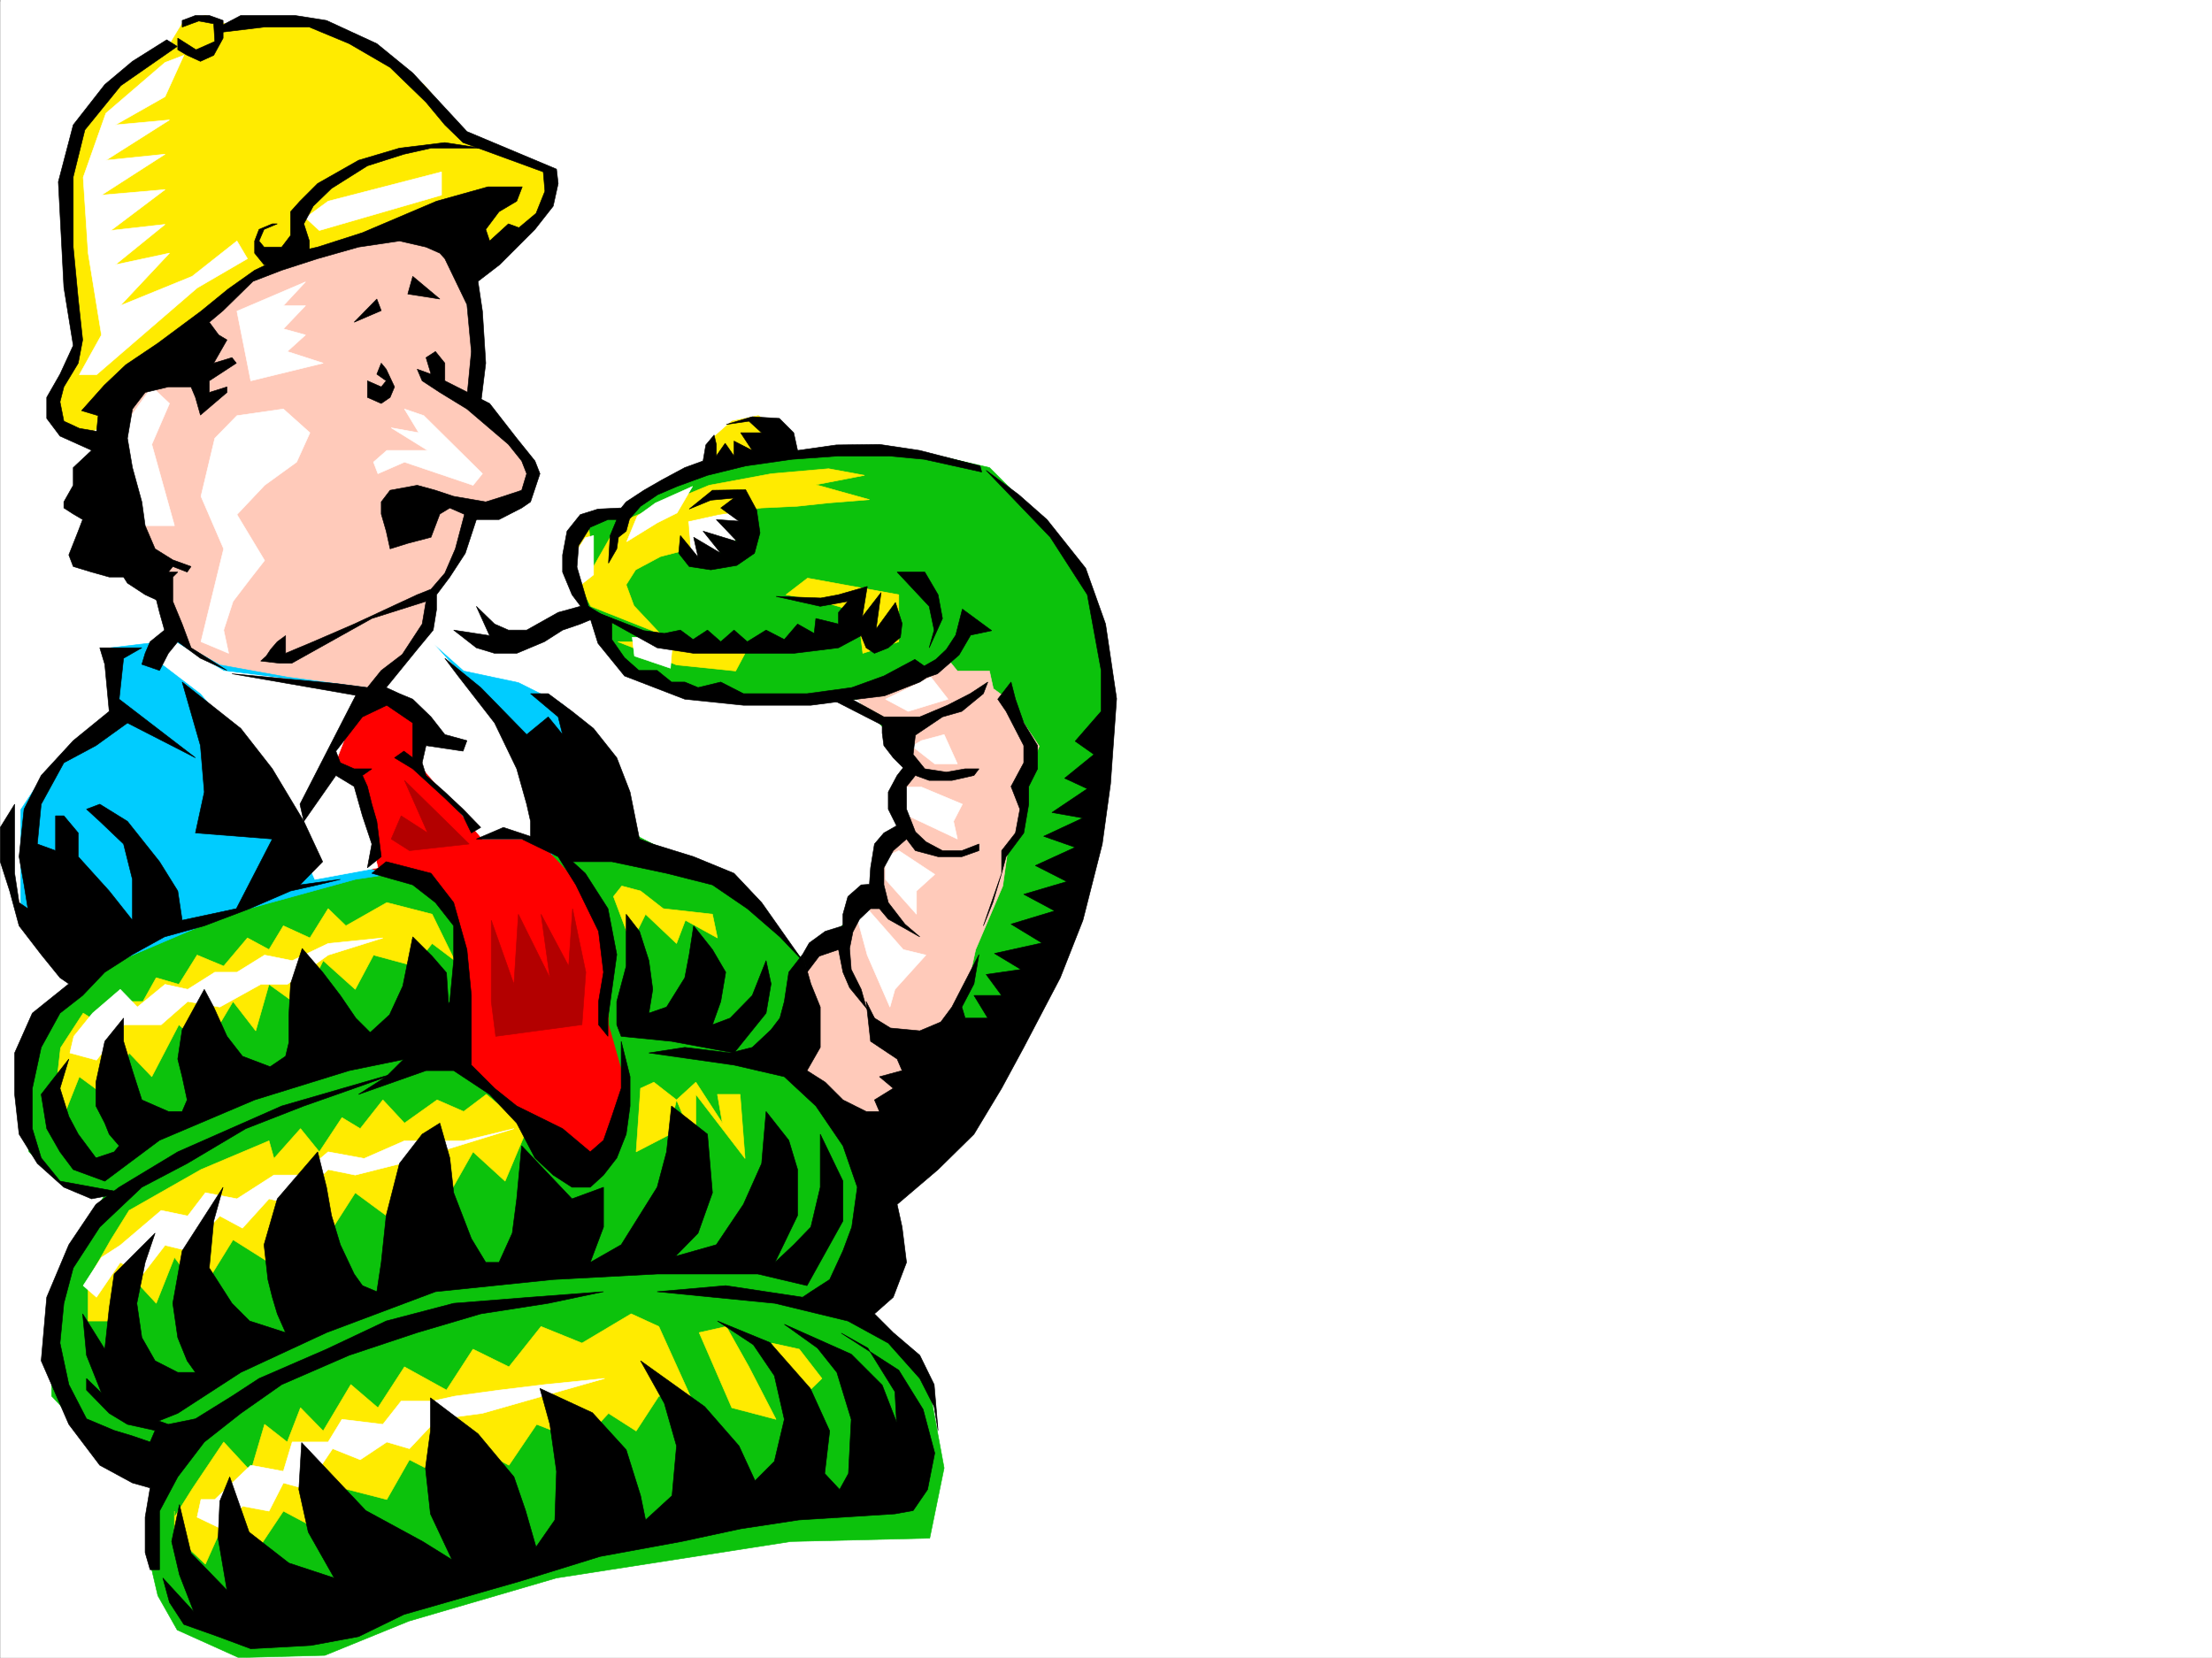 <svg xmlns="http://www.w3.org/2000/svg" width="2997.387" height="2246.297"><rect width="100%" height="100%" fill="#333333" stroke="none"/><defs><clipPath id="a"><path d="M0 0h2997v2244.137H0Zm0 0"/></clipPath><clipPath id="b"><path d="M20 608h1486v1636.137H20Zm0 0"/></clipPath><clipPath id="c"><path d="M19 607h1487v1637.137H19Zm0 0"/></clipPath></defs><path fill="#fff" d="M.371 2246.297h2997.016V0H.371Zm0 0"/><g clip-path="url(#a)" transform="translate(.371 2.16)"><path fill="#fff" fill-rule="evenodd" stroke="#fff" stroke-linecap="square" stroke-linejoin="bevel" stroke-miterlimit="10" stroke-width=".743" d="M.742 2244.137h2995.531V-2.16H.743Zm0 0"/></g><g clip-path="url(#b)" transform="translate(.371 2.16)"><path fill="#0cc20c" fill-rule="evenodd" d="M806.203 695.188h35.973l68.152-47.192 104.16-32.219 136.383-7.507 121.363 7.507 68.192 15.72 86.137 86.136 53.96 86.137 24.711 127.347-17.949 133.332-79.45 242.653-221.034 291.375-31.434 189.52 68.149 38.198 37.46 63.657 17.985 97.355-19.473 95.133-188.07 4.496-317.688 49.422-200.035 58.453-113.898 46.414-116.871 3.012-83.164-37.461-26.239-46.45-8.21-35.19v-62.911l12.71-54.703-74.918-39.684-73.43-77.886v-101.856l37.458-110.105 35.972-63.696-54.699-7.468-49.46-47.938-18.731-86.137 38.238-77.886 53.922-79.41 337.941-180.528 404.567-8.21 141.62 71.905 92.157 101.114 110.89-101.114 54.7-149.832-92.16-103.34h-116.867l-110.145-7.507-73.43-30.696-24.714-23.968-17.985-39.684-30.73-30.734-12.75-47.192 12.75-55.406zm0 0"/></g><g clip-path="url(#c)" transform="translate(.371 2.16)"><path fill="none" stroke="#0cc20c" stroke-linecap="square" stroke-linejoin="bevel" stroke-miterlimit="10" stroke-width=".743" d="M806.203 695.187h35.973l68.152-47.19 104.16-32.22 136.383-7.507 121.363 7.507 68.192 15.72 86.136 86.136 53.961 86.137 24.711 127.347-17.949 133.332-79.45 242.653-221.034 291.375-31.434 189.52 68.149 38.198 37.46 63.657 17.985 97.355-19.473 95.133-188.07 4.496-317.688 49.422-200.035 58.453-113.898 46.414-116.871 3.012-83.164-37.461-26.239-46.45-8.21-35.19v-62.911l12.71-54.703-74.918-39.684-73.43-77.886v-101.856l37.458-110.105 35.972-63.696-54.699-7.468-49.46-47.938-18.731-86.137 38.238-77.886 53.922-79.41 337.941-180.528 404.567-8.21 141.62 71.905 92.157 101.114 110.89-101.114 54.7-149.832-92.16-103.34h-116.867l-110.145-7.507-73.43-30.696-24.714-23.968-17.985-39.684-30.73-30.734-12.75-47.192 12.75-55.406zm0 0"/></g><path fill="#ffeb00" fill-rule="evenodd" stroke="#ffeb00" stroke-linecap="square" stroke-linejoin="bevel" stroke-miterlimit="10" stroke-width=".743" d="m960.903 626.188 4.496-32.22 26.234-23.226 35.973-7.469 37.457 23.188 11.223 23.969zm0 0"/><path fill="#fff" fill-rule="evenodd" stroke="#fff" stroke-linecap="square" stroke-linejoin="bevel" stroke-miterlimit="10" stroke-width=".743" d="M991.633 664.387 935.45 689.84l-24.75 29.953 36.714 39.727 36.715-15.758 30.73-31.438v-32.219zm0 0"/><path fill="#ffcaba" fill-rule="evenodd" stroke="#ffcaba" stroke-linecap="square" stroke-linejoin="bevel" stroke-miterlimit="10" stroke-width=".743" d="m1155.739 940.004 128.87-46.414 12.708 15.719h43.48l5.238 23.968 19.473 14.235 42.7 63.652-24.712 62.172 5.98 39.684-23.968 39.726-6.723 47.938-36.714 86.136-6.766 30.696-35.973 95.129-48.68 7.468-6.765 70.418-43.437 23.969-104.164-62.168 12.746-95.133v-47.937l18.73-14.973 36.715-23.227 11.262-47.937 24.71-8.21 6.723-46.45 30.735-39.688v-47.191l17.984-30.734-17.984-47.196-5.239-23.965-43.48-23.968zm0 0"/><path fill="#ffeb00" fill-rule="evenodd" stroke="#ffeb00" stroke-linecap="square" stroke-linejoin="bevel" stroke-miterlimit="10" stroke-width=".743" d="M364.508 28.465 468.672 43.44l105.61 71.16 66.703 78.63 110.89 39.726-24.714 62.172-128.872 86.879L119.51 586.46l-42.696-6.727-12.746-39.683 43.437-63.696-18.726-164.023 5.98-103.344 55.445-94.386 79.45-53.918 19.472-32.22 29.207-7.507 37.457 15.758Zm0 0"/><path fill="#ffcaba" fill-rule="evenodd" stroke="#ffcaba" stroke-linecap="square" stroke-linejoin="bevel" stroke-miterlimit="10" stroke-width=".743" d="M205.684 476.355 358.528 366.25l239.761-62.168 29.95 77.926 18.73 158.043 73.43 101.855-17.988 30.692-43.438 17.242h-23.227l-25.492 77.89-30.695 47.192v30.734l-86.176 118.317L236.38 893.59l-30.695-118.356-49.461-47.191-6.02-173.762Zm0 0"/><path fill="#0cf" fill-rule="evenodd" stroke="#0cf" stroke-linecap="square" stroke-linejoin="bevel" stroke-miterlimit="10" stroke-width=".743" d="m218.395 869.625-68.192 8.21 6.02 93.645-97.398 79.372-30.73 46.449v125.824l79.41 101.894 202.304-86.136 171.57-47.192 203.047-30.734 183.574-8.21-104.125-197.024-61.465-30.696-74.171-15.718-53.957-47.934-68.153 71.902-116.91-15.718-91.375-16.5-55.484-31.434zm0 0"/><path fill="red" fill-rule="evenodd" stroke="red" stroke-linecap="square" stroke-linejoin="bevel" stroke-miterlimit="10" stroke-width=".743" d="m518.836 940.004 66.707 47.191-23.968 47.938 165.586 101.855 73.43 77.926 23.968 94.348v79.414l17.988 63.656v77.145l-48.719 55.441-73.43-62.91-84.652-69.676-7.507-173.762-35.973-71.164-92.898-31.472-85.395-188.739 30.691-39.683zm0 0"/><path fill="#fff" fill-rule="evenodd" stroke="#fff" stroke-linecap="square" stroke-linejoin="bevel" stroke-miterlimit="10" stroke-width=".743" d="m574.282 853.867-55.446 79.41 60.723 46.414-12.004 55.442 86.176 101.855h79.414l-48.719-157.297-92.16-101.855Zm-350.649 7.508 79.45 47.934 190.3 23.968-42.695 110.106 30.691 7.469 30.735 125.082-85.434 15.757-62.172-140.84-92.156-110.847-60.684-46.414zm0 0"/><path fill="#ffeb00" fill-rule="evenodd" stroke="#ffeb00" stroke-linecap="square" stroke-linejoin="bevel" stroke-miterlimit="10" stroke-width=".743" d="m1065.063 805.93 29.21-22.446 123.634 22.446v63.695l-48.72 15.715-6.726-55.442-48.718-14.976zm-227.758 63.695 79.414 31.434 80.156 8.25 12.746-23.97-134.855-15.714zm-41.211-167.82 8.211 65.925 33.746-59.16 122.852-50.945 84.691-15.719 77.145-6.726 48.718 8.953-65.925 12.746 72.648 20.215-56.187 4.496-41.954 4.496-48.68 2.27-58.452 8.992-40.47 8.953 3.013 37.46-40.47 10.477-33.706 17.989-12.746 20.214 10.48 28.465 35.973 38.2-94.39-37.458-27.72-53.918v-43.44zM260.348 2017.832l42.734-63.652 36.715 39.687 18.73-63.656 30.692 23.969 17.988-46.453 30.73 31.476 37.462-62.91 36.715 31.434 35.968-55.403 56.93 31.438 35.973-55.406 48.68 23.968 43.48-54.703 55.445 22.485 66.664-39.688 37.496 17.203 42.7 94.39h-42.7l-30.73 47.192-37.461-23.969-35.969 38.946-61.43-23.97-37.496 55.407-42.695-22.445-30.695 46.41-61.465-31.434-30.691 53.918-55.446-14.234-24.008 62.172-60.683-32.219-37.457 56.188-43.442-39.688-24.75 55.403-41.953-39.684v-32.219 8.25zM88.778 1506.25l18.726-47.156 42.7 31.437 24.75-63.656 30.73 32.219 36.676-70.418 35.972 31.437 37.457-62.914 30.735 39.727 17.984-62.95 42.7 30.731 30.73-62.91 43.441 38.941 24.75-46.449 55.446 14.973 23.968-30.692 30.73 23.227-30.73-62.914-61.425-15.758-55.446 31.477-24.008-23.227-24.71 39.687-35.973-16.46-19.473 32.218-29.207-15.758-32.219 38.2-35.972-14.973-24.75 39.688-30.692-8.958-17.988 32.18h-37.457l-18.727 31.477-24.75-15.719-30.695 47.156-5.238 46.45v8.25zm86.175 134.074 97.399-55.406 92.156-38.941 6.727 23.964 35.972-40.464 25.493 31.472 30.695-46.449 24.75 14.977 30.691-38.946 29.246 31.477 44.184-31.477 35.973 15.719 30.734-23.188 55.441 46.415-29.988 71.16-43.441-39.688-35.973 63.656-50.203-15.718-30.691 38.945-42.739-31.477-30.691 47.938-48.719-32.18-37.46 78.63-48.72-30.692-43.437 70.379-35.973-46.414-24.71 62.172-36.716-39.727-24.75 63.695h-30.695v-56.187l30.695-53.918zm0 0"/><path fill="#fff" fill-rule="evenodd" stroke="#fff" stroke-linecap="square" stroke-linejoin="bevel" stroke-miterlimit="10" stroke-width=".743" d="m432.7 312.332 165.59-47.937v-31.438l-153.626 39.688-30.691 22.484zM223.633 84.652l-80.156 68.895-30.73 86.879 6.761 102.637 17.988 110.847-29.992 53.922h23.227L267.11 390.219l68.19-39.689-14.23-23.968-60.723 47.937-97.398 39.688 66.703-71.125-73.43 15.718 67.41-54.699-73.43 8.25 73.43-55.406-86.137 7.469 86.137-55.407-80.156 8.211 86.176-54.66-73.43 6.727 67.41-38.203 25.492-56.149zm350.649 478.621 79.449 78.633-12.746 15.719-92.903-31.437-35.968 15.718-5.985-15.718 17.989-15.758h55.44l-49.46-30.696 37.457 6.727-19.473-32.18zm-283.204 30.696-18.726 78.629 30.73 71.164-30.73 125.863 37.457 15.715-6.727-31.473 12.707-38.945 24.008-31.438 18.73-23.964-37.456-62.172 37.457-39.723 43.441-31.437 17.984-39.727-35.972-32.18-62.91 8.992zm29.992-172.274 18.727 94.387 98.14-23.969-48.718-15.758 24.754-22.445-29.992-8.25 29.992-31.472h-29.992l29.992-32.18zm-91.417 125.078-23.969 55.446 30.695 110.105h-55.445L156.223 593.97l49.461-69.676zm0 0"/><path fill="#ffeb00" fill-rule="evenodd" stroke="#ffeb00" stroke-linecap="square" stroke-linejoin="bevel" stroke-miterlimit="10" stroke-width=".743" d="m947.414 1805.871 44.22 101.856 59.94 15.718-36.714-71.12-30.73-54.704zm98.18 14.234 43.438 71.907 24.71-23.969-30.69-39.688zM868 1474.813l-5.98 86.136 43.437-22.48 11.262-47.938 26.195 62.168v-69.637l66.707 86.88-6.765-86.88h-30.692l6.723 38.946-35.973-55.445-26.195 23.968-30.734-23.968zm-36.714-259.899 23.968 63.656 19.512-39.687 41.953 39.687 11.965-31.476 43.48 23.968-6.765-32.18-66.664-7.507L868 1207.406l-25.453-6.722zm0 0"/><path fill="#fff" fill-rule="evenodd" stroke="#fff" stroke-linecap="square" stroke-linejoin="bevel" stroke-miterlimit="10" stroke-width=".743" d="m1248.637 1003.656 30.695-8.21 17.985 39.687h-30.692l-30.734-23.969zm0 62.954 55.445 23.187-12.004 23.223 5.239 23.968-66.664-31.437-12.746-38.942zm-30.73 86.136 48.718 32.18-24.75 22.48v31.477l-41.953-47.192v-30.734zm-42.7 78.629 48.68 55.445 30.734 7.47-41.953 46.448-6.765 23.969-30.696-70.418-12.746-47.195zm24.715-283.863 30.73 16.46 53.958-16.46-23.262-29.953zm0 0"/><path fill="#b30000" fill-rule="evenodd" stroke="#b30000" stroke-linecap="square" stroke-linejoin="bevel" stroke-miterlimit="10" stroke-width=".743" d="m671.72 1404.395 116.87-15.72 5.238-71.16-17.988-86.14-5.238 77.887-37.457-70.38 12.004 86.138-42.738-86.137-5.981 95.094-30.734-86.883v110.105zm-116.911-251.649 80.937-8.992-87.664-86.137 31.477 71.16-35.973-23.226-13.488 31.437zm0 0"/><path fill="#fff" fill-rule="evenodd" stroke="#fff" stroke-linecap="square" stroke-linejoin="bevel" stroke-miterlimit="10" stroke-width=".743" d="m863.504 699.578-14.234 34.445 41.215-25.453 26.976-13.488 20.957-35.934-50.164 22.442zm-70.418 29.207 11.219-3.012v53.215l-17.203 13.453-9.734-39.687zm63.692 134.817 2.972 25.492 48.72 16.46 2.23-26.976-37.461-14.976zm-731.285 509.355 37.457-32.219 23.226 23.969 37.457-30.73 30.73 6.761 36.715-23.222h29.993l37.457-23.227 37.457 7.508 48.68-23.227 74.171-7.507-74.172 23.226-55.445 39.688h-35.93l-55.445 30.73-43.48-7.508-35.97 31.477h-50.206l-37.457 47.937-35.973-9.738 5.278-22.48zm37.457 314.559 55.445-47.192 35.969 7.508 23.968-31.477 42.739 8.25 50.164-32.218h35.972l37.457-31.438 48.72 8.992 54.698-23.964h80.157l68.191-16.5-152.844 47.191-62.207 15.719-36.715-7.469-48.68 47.195-31.476-7.508-35.969 39.688-30.695-16.461-43.48 47.191-30.73-7.507-29.954 38.945-30.73-15.719-32.22 47.195-17.984-15.718 24.75-38.203zm128.128 344.55 48.72-46.449 44.183 8.25 12.004-39.687h48.68l18.73-30.735 55.441 6.766 24.75-31.477h41.957l30.73-6.722 60.684-8.25 61.426-7.469 80.938-8.25-165.59 47.191-61.465 8.211-37.457 39.727-30.691-8.992-35.973 23.968-37.457-14.976-36.715 54.66-29.992-8.25-19.473 38.203-35.969-6.726-25.457 32.218-35.972-17.242 5.242-23.969zm0 0"/><path fill-rule="evenodd" stroke="#000" stroke-linecap="square" stroke-linejoin="bevel" stroke-miterlimit="10" stroke-width=".743" d="m246.86 27.723 17.984-6.766h18.73l18.727 6.766V51.69l-12.707 23.223-17.984 8.211-17.989-8.21-12.746-7.505V51.691l24.75 15.72 25.453-11.223-1.484-23.97-20.254-3.753-22.48 8.25zm0 0"/><path fill-rule="evenodd" stroke="#000" stroke-linecap="square" stroke-linejoin="bevel" stroke-miterlimit="10" stroke-width=".743" d="m302.301 43.441 55.485-6.726h61.425l53.957 22.445 55.446 32.215 48.68 47.195 25.492 30.696 24.71 23.964 108.66 39.727 2.227 26.2-12.004 29.948-23.222 19.473-14.235-5.238-25.453 23.223-5.238-15.72 17.984-23.968 23.969-14.23 7.469-19.473H661.2l-69.676 19.473-100.41 42.695-60.68 19.473-36.715 8.25-48.68 23.187-35.972 25.492-36.715 29.953-58.457 43.438-43.438 29.207-29.207 27.723-30.734 34.449L133 563.273l-3.011 30.696-5.985 16.46-24.75 23.227v23.969l-12.707 22.48v8.25l12.707 8.211L112 704.074l-5.98 15.719-12.746 32.219 5.98 15.718 24.75 7.504 23.969 6.727h19.473l5.238 8.25 24.008 15.719 19.472 8.992h6.727l5.238-24.711v-14.977l6.02-7.504 19.472 7.504 5.239-7.504-24.711-8.996-24.004-14.972-13.453-31.438-4.496-32.219-12.746-46.449-6.766-39.687 6.766-39.688 17.242-22.48 31.437-7.508h30.73l5.985 14.23 6.766 23.97 35.968-30.692v-7.508l-24.003 7.508v-15.719l36.714-23.969-5.984-7.508-24.71 7.508 17.983-31.476-11.257-6.727-12.746-17.242 18.726-15.719 40.469-39.683 38.984-15.016 48.68-15.719 55.441-15.718 55.446-8.25 35.972 8.25 18.727 8.25 6.765 7.468 29.95 62.168 5.984 63.656-5.984 62.168 18.73 8.25 6.766-54.66-4.5-70.418-6.02-40.43 29.246-22.484 47.938-47.937 24.71-31.473 6.766-30.695-2.27-19.473-121.366-50.945-73.43-79.375-48.68-39.723-68.187-31.437-42.7-6.766H326.31l-29.99 15.758Zm0 0"/><path fill-rule="evenodd" stroke="#000" stroke-linecap="square" stroke-linejoin="bevel" stroke-miterlimit="10" stroke-width=".743" d="M393.72 303.34v15.754l-11.966 15.719h-23.968l-6.766-8.25 6.766-15.72 17.945-7.503h-6.723l-17.988 7.504-5.98 15.719v16.5l12.746 15.718h35.933l25.492-15.719v-16.5l-7.508-23.222 12.747-23.969 24.71-23.969 48.72-30.695 49.46-15.719 36.715-8.25h67.41l-48.68-7.508-61.464 7.508-55.446 16.461-55.441 31.477-23.969 23.969-12.746 14.23zM240.133 62.91l-76.441 53.18-48.68 59.937-15.758 63.657v95.129l6.766 70.421 5.98 55.403-5.98 31.476-19.473 32.18-5.238 20.254 5.238 26.195 20.957 9.738 34.489 5.98 5.98-8.21-6.723 39.687-59.941-26.98-17.988-23.969v-28.465l17.988-31.433 17.945-38.945-12.707-78.668L79.04 246.41l20.215-77.144 42.739-54.664 37.457-31.477L225.9 53.918ZM590.04 476.355l12.746 15.758v23.969l60.683 30.691 36.715 47.196 24.71 30.691 6.767 17.246-12.75 38.2-12.004 8.25-30.692 15.718h-30.734l-35.969-15.719-13.492 8.211-11.965 31.477-31.473 8.25-23.968 7.469-5.282-23.969-6.722-23.227v-16.46l12.004-15.72 36.714-6.761 24.711 6.762 24.711 8.21 43.48 7.508 23.966-7.507 24.71-8.211 6.766-22.48-6.765-17.247-17.985-22.441-56.187-47.938-36.715-22.48-23.969-15.719-6.723-15.758 18.727 6.766-6.762-22.485zm-66.708 23.969 11.262 23.969-5.98 14.23-12.004 8.25-18.73-8.25v-22.441l18.73 8.211 6.722-8.211-12.707-8.992 5.985-14.977zm-43.437-63.656 30.73-31.434 5.985 15.715zm79.41-62.168 36.715 30.734-43.438-6.765zm0 0"/><path fill-rule="evenodd" stroke="#000" stroke-linecap="square" stroke-linejoin="bevel" stroke-miterlimit="10" stroke-width=".743" d="m630.508 692.852-13.492 50.91-14.23 32.96-18.731 21.739-18.727 7.469-85.433 39.726-55.445 23.969-37.457 15.715v-23.965l-11.262 8.25-8.992 10.477-5.985 8.992-7.465 6.726 26.196 3.012h15.758l108.62-60.684 73.43-23.226-5.242 30.734-26.976 41.172-28.465 21.738-18.73 23.188-40.47-5.238-143.105-13.453 167.816 29.207-75.656 147.527 5.238 23.223 43.48-62.168 24.712 14.976 11.219 39.723 12.75 38.203-5.985 32.18 18.73-14.977-5.984-47.938-6.761-23.222-5.985-23.969-6.765-14.976 12.75-8.993h-23.97l-18.73-8.21-5.98-15.758 35.93-46.41 33.004-15.758 35.187 23.968v47.192l-11.965-8.992-12.746 8.992 24.711 14.976 43.48 39.727 24.711 23.965 11.223 23.226 12.746-7.508-23.969-24.71-24.71-23.223-25.493-22.484-5.242-17.204 5.242-23.226 50.203 7.469 5.239-14.235-29.95-8.21-18.73-23.966-24.75-23.968-17.984-7.508-17.989-8.25 41.996-51.652 21.7-26.235 4.496-27.722V805.93l17.988-23.97 20.996-32.218 17.203-52.394zm-414.344 82.382-6.02 30.696 6.02 23.968 6.727 23.97-19.473 15.757-6.726 15.715-4.496 14.976 23.968 8.25 11.965-23.226 12.746-15.715 30.735 22.441 35.968 16.5-48.718-30.73-12-32.18-12.711-30.734V781.96l6.726-6.727zm0 0"/><path fill-rule="evenodd" stroke="#000" stroke-linecap="square" stroke-linejoin="bevel" stroke-miterlimit="10" stroke-width=".743" d="m141.993 900.316 5.98 63.657-48.719 39.683-43.437 47.196-23.227 45.707-6.726 64.398 6.726 38.2 5.238 32.218-11.964-8.25-6.02-39.684v-93.644L.371 1121.27v46.453l12.747 39.683 12.746 47.196 29.953 38.945 25.492 31.473 11.965 8.21-49.461 39.727-23.969 53.918v56.188l6.02 53.918 24.71 39.687 35.973 32.219 37.457 15.719 43.442-8.25-86.137-15.72-25.492-31.437-12.004-39.722v-54.665l12.004-55.44 25.492-46.415L112 1348.988l29.993-31.472 37.457-23.97 43.441-23.968 53.957-14.976 61.426-23.227 55.445-23.969 36.715-8.25 30.73-7.465-54.699 7.465 30.73-31.433-25.492-54.703-42.695-71.16-42.699-54.665-79.45-62.91 24.75 86.137 5.239 62.914-12.004 55.441 104.164 8.211-48.719 94.387-73.43 15.719-5.984-39.688-24.71-39.683-43.481-54.703-37.457-23.223-17.984 6.762 17.984 16.46 32.219 30.735 12.004 47.937v55.403l-31.477-39.688-41.953-46.449v-32.18l-19.473-23.226H75.286v47.195l-24.711-8.992 5.242-53.957 30.73-56.149 43.442-23.226 42.695-30.73 92.16 47.19-103.379-79.37 5.98-55.446 24.75-14.23h-56.968zm478.777 15.719 49.422 63.656 29.992 62.168 13.488 47.938 5.239 23.223v23.968l37.46 15.758 18.727 14.977h53.957l74.176 15.718 62.168 15.715 47.234 32.219 44.18 38.203 30.734 32.219-55.445-78.672-37.457-39.684-54.7-22.484-55.445-17.203-17.984-6.766-12.746-63.652-17.988-46.453-31.477-39.688-29.207-23.222-32.219-23.97h-23.968l37.46 31.477 5.98 23.965-19.472-23.965-29.207 23.965-62.207-63.691-48.68-39.688zm-116.906 267.406 55.441 15.715 30.734 23.969 24.711 31.477v47.195l-5.238 55.402-13.492 22.485-11.965 24.71-36.715 30.731-24.008 23.969-37.457 23.968 91.418-32.218h37.457l48.72 32.218 36.714 38.946 24.71 47.191 24.712 23.188 25.492 16.5h24.711l17.988-16.5 17.985-23.188 12.746-32.219 5.242-38.199v-39.687l-12.004-47.934v63.652l-12.711 38.204-11.258 32.214-17.988 15.72-37.457-31.473-62.168-30.696-29.992-23.969-31.473-31.476v-94.348l-5.984-62.168-17.985-63.695-30.695-39.684-60.723-15.718zm0 0"/><path fill-rule="evenodd" stroke="#000" stroke-linecap="square" stroke-linejoin="bevel" stroke-miterlimit="10" stroke-width=".743" d="M645.48 1136.988h61.427l49.464 23.969 23.97 38.2 30.73 62.913 6.726 55.446-6.726 39.683v31.477l12.746 15.719v-24.711l11.965-86.137-11.965-62.172-30.73-47.934-43.481-39.687-67.41-22.485zm-515.491 495.125-36.715 54.66-29.953 71.165-7.504 86.136 37.457 86.137 41.953 55.406 44.223 23.965 23.968 6.766-6.726 39.687v47.938l6.726 23.222h12.746v-79.41l24.711-46.414 35.973-47.191 49.46-38.946 55.446-38.941 91.414-39.727 92.16-30.695 86.137-25.453 91.414-14.23 74.918-15.758-98.886 7.508-104.16 8.25-91.419 23.968-80.894 38.2-91.418 39.687-36.715 23.969-49.46 30.691-36.716 7.508-42.699-14.977-43.437-23.222-24.75-23.969v15.719l30.73 31.472 24.711 14.977 37.46 8.25-6.726 15.719-23.968-8.25-24.75-7.47-37.457-15.757-23.97-46.41-11.964-56.187 5.238-53.918 12.707-47.938 35.973-55.445 56.969-53.918 61.425-32.219 79.415-47.191 78.667-30.696 68.192-23.968 67.445-23.97-165.586 47.938-140.879 62.168-79.41 47.938zm938.828-314.597-6.02 39.683-5.984 22.485-11.965 15.718-25.492 23.97-29.988 7.503-61.426-7.504-48.68 7.504 115.383 16.461 68.152 15.758 42.735 39.687 36.714 53.918 19.473 56.188-7.508 53.918-11.965 32.218-17.984 38.946-25.492 16.46-11.223 7.508-104.164-15.718-92.898 8.21 159.605 15.758 98.883 23.97 54.7 29.948 42.698 47.938 19.473 38.2 5.277 32.218-5.277-62.168-19.473-39.727-35.972-30.695-25.453-25.453 25.453-22.48 17.988-47.196-5.984-47.937-6.727-30.692 55.445-47.195 48.68-47.938 37.457-62.168 29.992-55.44 49.461-94.353 30.692-77.925 26.238-103.34 11.219-81.64 8.25-115.348-14.973-101.11-26.98-75.66-52.434-65.922-38.238-33.703-44.184-32.96 86.918 90.632 50.168 77.887 18.766 102.636v55.407l-35.227 40.468 25.453 17.946-39.687 32.219 30.695 14.23-47.937 32.219 41.953 7.468-53.176 24.75 42.7 14.977-53.962 24.71 42.7 21.7-58.415 17.246 41.953 22.48-59.199 17.95 41.957 25.492-64.437 14.23 35.972 21.704-47.195 6.761 20.957 28.465h-37.457l18.73 30.696h-30.695l-4.496-14.977 16.461-31.477 6.766-39.683-36.715 71.16-15.016 20.215-28.465 12.004-39.687-3.754-21.738-13.488-11.262-22.485 6.023 53.961 35.97 23.965 6.726 15.719-30.735 8.25 18.73 15.718-25.452 15.72 6.722 15.718h-17.984l-31.438-15.719-24.007-23.969-24.711-15.718 17.988-31.473v-54.664l-12.746-31.477-11.223-39.683zm0 0"/><path fill-rule="evenodd" stroke="#000" stroke-linecap="square" stroke-linejoin="bevel" stroke-miterlimit="10" stroke-width=".743" d="m1087.547 1293.547 8.992-15.719 21.7-15.758 24.007-7.468v-15.72l6.727-23.968 17.984-15.758 11.223-.742 1.527-22.48 5.239-32.18 12.746-14.977 17.203-9.734-11.223-22.484v-23.223l12.004-22.484 8.211-10.48-13.488-13.49-12.707-16.46-2.27-17.242V982.7l-64.433-32.962 23.222-2.226 43.48 23.968h48.68l37.457-15.757 30.735-15.72 23.969-15.718-5.985 15.719-29.207 23.969-26.238 7.507-36.715 24.711-3.008 26.196 15.758 19.472 29.207 4.497 25.492-4.497h18.73l-6.765 8.993-29.95 6.765h-30.733l-18.73-6.765-12 14.976v30.73l12 30.696 14.233 13.488 22.48 12.004h26.24l23.226-8.992v8.992l-23.227 8.211h-32.219l-30.734-8.21-12-15.759-17.988 15.758-12.707 23.188v23.222l5.98 23.969 22.485 29.21 20.214 17.243-42.699-23.969-12.004-14.234h-11.96l-14.977 14.234-8.992 17.243-4.497 22.445 2.227 28.465 13.488 26.976 6.727 23.969 11.262 14.977-33.704-41.211-8.996-20.957-6.02-30.696-26.198 8.953-16.5 21.743zm240.504-662.121-81.68-20.996-54.703-8.211-58.414.742-52.472 7.469-5.239-23.97-19.472-19.472-36.715-2.226-35.227 10.476 30.73-4.496 17.243 15.719h-28.465l15.719 23.969-24.711-12.707v20.214l-12.004-17.242-12.004 17.242V602.22l-2.973-12.746-11.257 13.488-3.715 21.7-24.75 8.995-30.696 16.5-24.75 14.23-23.968 15.72-6.762 8.25-31.437 1.484-24.008 7.508-17.946 22.445-6.023 32.219v23.222l12.746 30.696 17.988 23.968h6.723l-17.984-61.425 2.265-29.207 15.719-24.715 24.008-10.477h11.965l-8.993 21.7-2.23 37.456 11.223-19.468 2.27-15.719 10.476-8.25 4.496-16.461L868 686.086l23.227-15.715 26.234-11.223 41.211-15.015 51.692-12.707 62.949-8.992 62.914-4.497h68.191l47.973 4.497 77.89 17.242zm0 0"/><path fill-rule="evenodd" stroke="#000" stroke-linecap="square" stroke-linejoin="bevel" stroke-miterlimit="10" stroke-width=".743" d="m965.399 664.387 44.965-.742 14.976 27.683 4.496 30.73-7.468 27.684-24.008 16.5-35.192 5.985-29.246-4.497-14.23-17.988 2.265-23.969 23.97 29.247-5.981-26.977 36.715 21.7-23.97-29.95 46.45 14.23-28.504-29.949 30.734 2.227-24.71-17.946 17.984-13.488-31.477 2.969-29.246 12.004zM802.82 827.668l69.676 26.941 27.723 3.754 21.738-4.496 17.246 12.746 19.47-12.746 17.988 15.758 17.984-15.758 17.988 15.758 25.453-15.758 24.711 12.746 17.985-20.957 22.484 12.707 2.266-20.215 30.695 7.508v-15.758l12.746-14.976-37.457 6.726-59.941-13.453 60.683 2.23 23.969-4.495 38.98-11.223-6.761 41.172 25.492-32.922-6.766 49.422 26.238-35.973 8.993 28.465-2.23 18.73-16.5 14.235-18.727 7.504-11.262-7.504-6.727-16.461-30.73 16.46-60.684 7.505H939.946l-49.461-7.504-79.414-44.184zm0 0"/><path fill-rule="evenodd" stroke="#000" stroke-linecap="square" stroke-linejoin="bevel" stroke-miterlimit="10" stroke-width=".743" d="m799.809 838.148 10.52 33.704 35.933 44.183 81.68 31.477 79.41 8.21h91.418l62.95-8.21 36.714-4.496 47.938-18.73 8.992-5.981 14.976-5.243 29.246-25.492 15.719-26.941 28.465-6.02-39.688-29.207-8.992 35.227-12.746 19.473-14.234 13.488-15.719 8.957-12.746-8.957-41.953 22.445-43.48 15.719-60.684 8.25h-86.176l-30.691-15.719-30.735 7.469-17.984-7.469h-17.989l-19.468-15.719H865.77l-19.508-17.242-17.207-24.71V841.16l-42.734-26.238zM55.817 1483.063l7.504 46.414 17.988 31.472 17.945 23.969 42.739 15.719 74.171-55.406 128.875-54.7 128.13-39.687 138.609-28.465-6.766-104.121-19.469-22.484-26.238-26.196-13.488 66.664-17.985 38.945-26.199 23.97-19.512-19.473-20.957-30.696-23.968-31.472-27.723-32.22-15.754 47.934-2.23 41.957v37.458l-4.496 18.726-20.997 14.234-37.457-14.234-20.96-26.977-17.985-39.687-12.746-23.969-29.988 54.664-5.985 39.723 5.985 23.969 6.761 31.437-6.761 15.719h-18.73l-35.934-15.719-12.746-39.687-12.004-39.684v-31.476l-25.453 31.476-12.004 55.403v32.218l12.004 23.227 5.98 14.973 13.492 15.718-6.765 8.25-24.711 8.25-23.97-32.219-12.745-23.964-11.965-38.203 11.965-39.688-24.711 31.438zm785.949-78.668 68.188 6.765 84.69 15.715 43.442-53.918 6.762-39.727-6.762-31.433-18.73 47.191-29.988 30.696-23.97 8.992 11.263-31.477 6.722-39.683-17.984-30.696-25.453-32.218-6.024 38.945-5.98 31.473-24.711 39.687-23.969 8.25 5.238-32.219-5.238-38.941-12.746-39.727-17.988-23.187v70.379l-12.746 47.937v31.477zm-600.891 510.839 85.434-55.441 116.129-53.922 147.601-55.441 159.567-16.461 140.879-7.508h136.379l66.664 15.758 48.718-87.664v-53.918l-30.73-63.656v71.906l-12.746 53.918-23.227 23.969-25.453 23.968 30.692-63.656v-62.168l-11.965-39.687-30.73-38.981-5.985 70.418-24.75 55.445-36.715 54.66-55.441 15.72 30.73-31.438 19.473-54.7-6.727-79.374-48.718-38.2-6.723 62.168-12.746 47.938-48.719 77.887-41.957 23.968 17.988-47.937v-53.918l-42.699 15.719-68.191-71.907-6.723 71.906-6.023 46.45-17.946 39.687h-17.984l-19.512-32.219-23.969-62.167-5.238-47.157-13.492-47.191-23.969 14.973-30.73 39.687-17.989 70.418-6.722 63.656-5.985 39.688-19.511-8.211-11.22-15.758-18.73-39.687-12.003-39.688-6.723-38.2-12.004-47.937-54.703 63.656-17.945 62.169 5.238 47.195 5.984 23.969 6.723 22.48 11.262 25.453-48.72-15.715-23.968-23.969-30.73-47.937 6.02-63.695 12.706-45.668-55.441 86.136-12.711 71.165 6.726 46.41 12.746 31.476 11.223 15.719h-23.969l-30.73-15.719-17.95-31.476-6.765-46.41 11.262-55.446 13.453-39.687-55.445 55.406-6.727 46.45-5.98 55.444L112 1780.418l5.243 56.148 24.75 62.168 61.425 31.477zm0 0"/><path fill-rule="evenodd" stroke="#000" stroke-linecap="square" stroke-linejoin="bevel" stroke-miterlimit="10" stroke-width=".743" d="m786.32 821.648-29.949 8.25-42.699 23.97h-24.75l-18.73-8.212-24.711-24.008 17.988 39.727-48.719-7.508 30.73 23.969 24.712 7.504h29.992l37.457-15.715 24.71-15.758 23.97-8.21 17.984-7.509h24.75zm429.356-46.414 43.442 46.414 6.726 32.22-6.726 23.968 17.984-39.688-5.98-32.218-17.985-30.696zm147.606 188.739 23.968 46.449v23.226l-17.246 32.18 12.004 30.73-6.02 32.22-18.73 23.968v30.695l-11.965 39.684-12.746 31.477 24.711-71.16 6.024-22.485 23.968-32.18 6.723-38.98v-23.969l12.004-23.969v-31.437l-18.727-30.73-11.261-32.18-5.985-23.227-17.984 23.227zM243.145 2133.922l-10.52-44.926 10.52-50.164 15.715 65.883 48.718 50.203-12.003-70.418 2.27-50.164 13.448-32.965 26.239 74.879 53.957 41.953 61.425 20.215-35.191-62.168-12.746-57.672 3.754-63.656 86.883 92.121 77.183 41.953 39.723 24.711-29.246-62.168-6.727-62.172 6.727-50.164v-44.965l64.437 48.719 48.719 58.414 15.719 45.672 14.23 49.46 25.496-36.714 2.227-65.922-8.953-63.656-13.488-48.68 71.16 32.961 45.707 50.164L868 2026.828l6.766 32.961 35.934-32.96 6.02-67.411-16.5-57.672-32.22-57.672 86.918 62.168 46.453 53.176 21.739 47.195 26.199-26.238 13.488-56.93-13.488-59.156-28.465-41.957-48.68-32.176 71.16 29.207 54.704 62.168 26.234 57.672-6.766 57.672 20.254 21.703 11.965-21.703 3.754-73.43-19.473-63.652-26.234-32.961-44.965-32.18 90.672 40.43 41.953 41.953 19.473 50.164-2.227-41.172-36.715-59.195-35.972-20.215 77.926 50.203 32.96 53.176 15.758 59.16-9.734 49.422-19.512 28.465-24.71 4.496-59.2 3.754-71.16 4.496-78.672 11.965-80.191 17.242-110.145 20.215-106.394 32.96-159.567 45.708-61.465 29.953-64.437 11.965-81.64 4.496-44.223-16.461-46.45-16.5-19.472-29.953-8.992-32.961 41.953 45.707zm0 0"/></svg>
